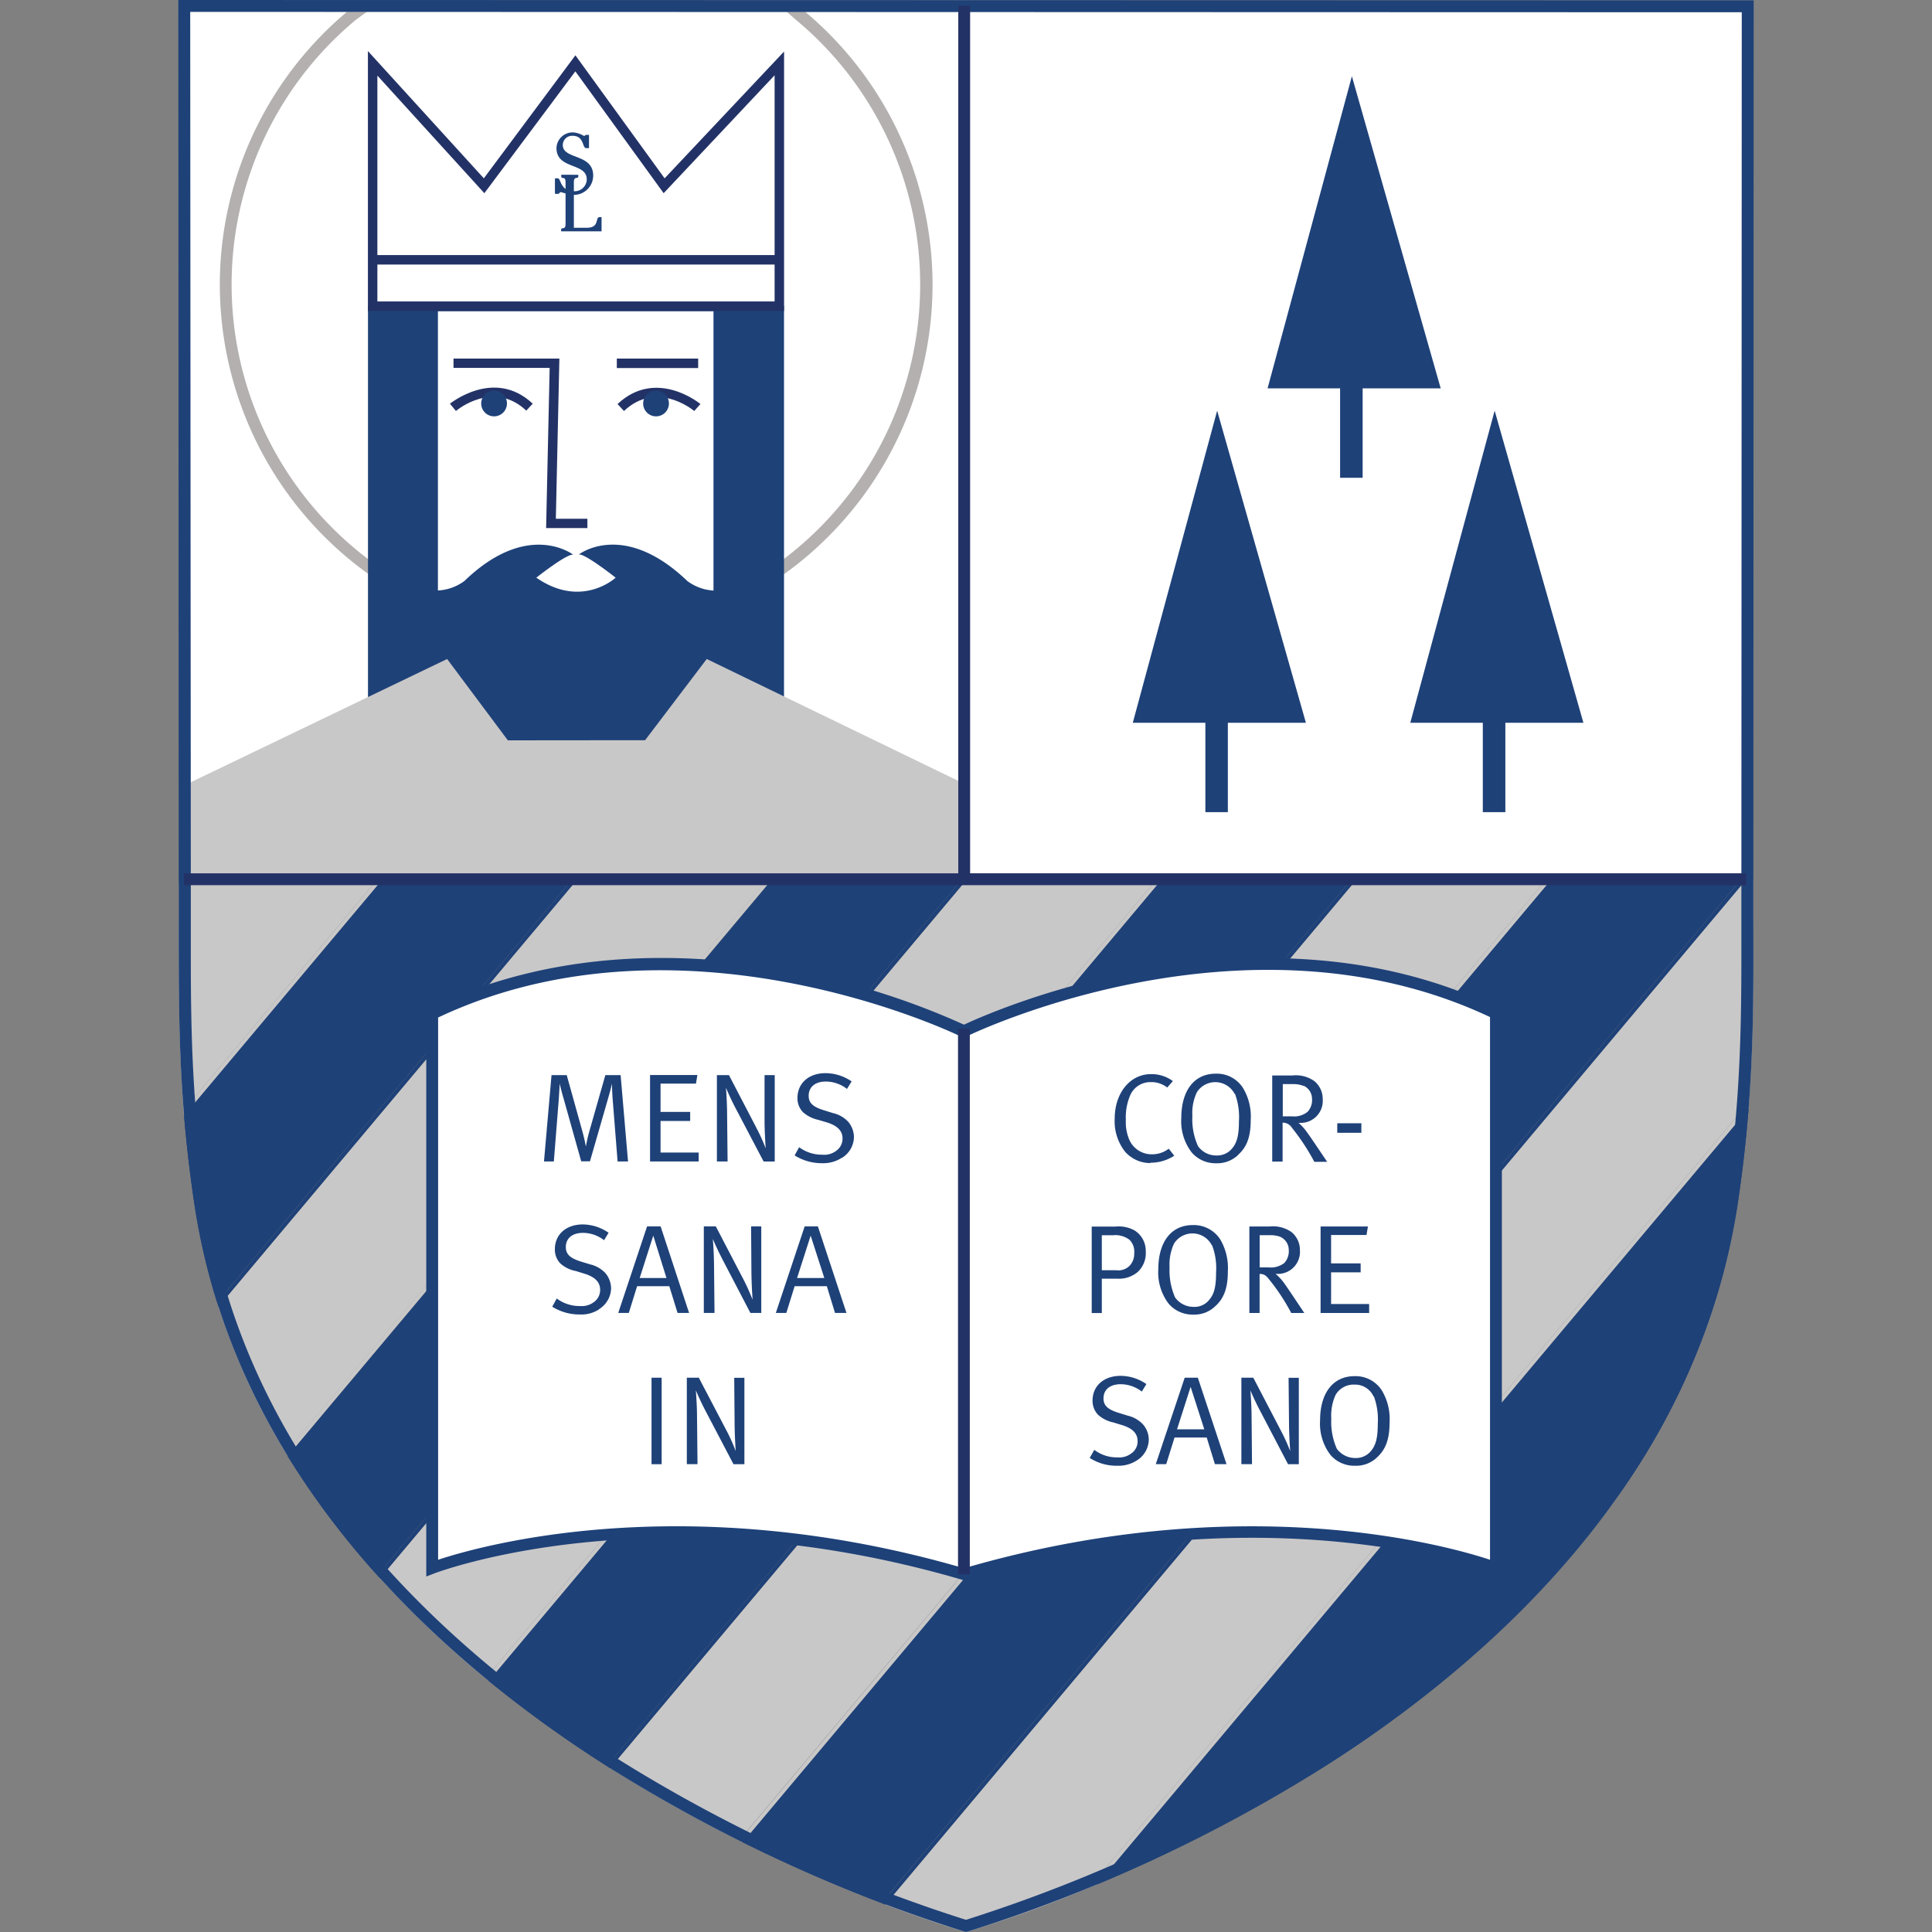 <svg id="Calque_1" data-name="Calque 1" xmlns="http://www.w3.org/2000/svg" viewBox="0 0 300 300"><rect x="0" y="0" width="300" height="300" fill="#808080" stroke="none"/><defs><style>.cls-1{fill:#fff;}.cls-2{fill:#1e4178;}.cls-3{fill:#c9c8c8;}.cls-4{fill:#b3b0af;}.cls-5{fill:#233266;}</style></defs><rect class="cls-1" x="29.53" y="1.83" width="241.61" height="133.78"/><path class="cls-2" d="M271.52,172.15,170.33,292.62a240.12,240.12,0,0,0,35.07-18.15,178.9,178.9,0,0,0,31.38-25l14.55-17.32a105.69,105.69,0,0,0,18.54-45.56c.77-5.16,1.28-9.94,1.65-14.48"/><path class="cls-3" d="M272.25,142.92v-6.39h-1.09L137.47,295.73c7.46,2.84,12.17,4.18,12.28,4.21l.25.06.24-.06a190.15,190.15,0,0,0,18.88-6.82l102.47-122c.71-9.71.69-18.52.66-28.2"/><path class="cls-3" d="M271.59,171.12l-102.47,122,1.21-.5L271.52,172.15c0-.35,0-.69.07-1"/><path class="cls-2" d="M240.91,136.53,115.33,286.06c8.24,4.09,15.68,7.22,21.55,9.45l133.51-159H240.91"/><path class="cls-2" d="M270.38,136.53l-133.5,159,.59.22,133.7-159.2h-.79"/><path class="cls-3" d="M210.66,136.53l-115.91,138a223,223,0,0,0,20,11.24L240.13,136.53H210.66"/><path class="cls-3" d="M240.13,136.53,114.78,285.79c.18.09.36.19.55.27L240.91,136.53h-.78"/><path class="cls-2" d="M180.41,136.53,75.88,261a191.29,191.29,0,0,0,18.36,13.23L209.88,136.53H180.41"/><path class="cls-2" d="M209.88,136.53,94.23,274.24l.36.23.15.08,115.91-138h-.77"/><path class="cls-3" d="M150.15,136.53,59,245.07a155.87,155.87,0,0,0,16.41,15.56l104.21-124.1H150.15"/><path class="cls-3" d="M179.62,136.53,75.41,260.63c.16.12.3.26.47.38L180.41,136.53h-.79"/><path class="cls-2" d="M119.91,136.53,44.67,226.11A127.07,127.07,0,0,0,58.6,244.62l90.77-108.09H119.91"/><path class="cls-2" d="M149.37,136.53,58.6,244.62l.4.45,91.15-108.54h-.78"/><path class="cls-3" d="M89.66,136.53,33.94,202.88a106.18,106.18,0,0,0,10.41,22.69l74.78-89H89.66"/><path class="cls-3" d="M119.13,136.53l-74.78,89q.15.27.33.54l75.23-89.58h-.78"/><path class="cls-2" d="M59.4,136.53l-30.83,36.7c.36,4.25.86,8.66,1.56,13.41a101.49,101.49,0,0,0,3.57,15.59l55.17-65.7H59.4"/><path class="cls-2" d="M88.87,136.53l-55.16,65.7c.07.22.15.43.23.66l55.72-66.36h-.79"/><path class="cls-3" d="M27.74,142.92c0,10.1,0,19.24.76,29.48l30.12-35.87H28.37l-.61.74v.1l0,5.55"/><path class="cls-3" d="M58.62,136.53,28.5,172.4c0,.28.05.55.07.83l30.83-36.7h-.78"/><path class="cls-4" d="M89.45,99.5A55.31,55.31,0,0,1,54.11,1.64L56,.24,57.1,1.73,55.24,3.09A53.46,53.46,0,1,0,123.5,3L122,1.69,123.17.28l1.51,1.26a55.32,55.32,0,0,1-35.23,98Z"/><path class="cls-2" d="M100,115H78.86m-21.72,4.49v-72h64.6v71.38Zm53.65-27.79V48.32H68l0,43.37a7.54,7.54,0,0,0,4.12-1.48C82,80.68,89,86.13,89,86.13c-1-.17-5.72,3.57-5.72,3.57,7.07,4.9,12.32,0,12.32,0m0,0s-4.75-3.76-5.72-3.6c0,0,6.9-5.41,16.86,4.13a7.69,7.69,0,0,0,4.12,1.49"/><path class="cls-5" d="M91.21,82H84.8l.55-24.87H70.42V55.68H86.86l-.55,24.87h4.9ZM70.8,63.82l-.94-1.14c.06,0,6.86-5.61,12.86,0l-1,1.08C76.67,59,71,63.62,70.8,63.82Zm37.61-6.67H95.78V55.68h12.63Zm13.34-8.86H57.13V7.93l18,19.76L89.35,8.59l13.85,19.1L121.75,8ZM58.6,46.81h61.68V41.08H58.6Zm0-7.2h61.68V11.69L103.05,30,89.34,11.08,75.21,30,58.6,11.74Z"/><path class="cls-2" d="M78.72,62.65a2,2,0,0,1-2,2,2,2,0,1,1,2-2"/><path class="cls-5" d="M107.8,63.82c-.23-.2-5.87-4.78-10.91,0l-1-1.08c6-5.64,12.8-.08,12.87,0Z"/><path class="cls-2" d="M99.87,62.65a2,2,0,1,0,2-2,2,2,0,0,0-2,2"/><path class="cls-2" d="M86.62,27.69c.5,0,.34,2,2.49,2a1.87,1.87,0,0,0,2-1.84c0-2.64-4.7-1.49-4.7-4.87A2.51,2.51,0,0,1,89,20.56a3.86,3.86,0,0,1,1.68.55c.11,0,.2-.1.27-.17h.51V23H91c-.59,0-.28-1.91-2.07-1.91a1.44,1.44,0,0,0-1.54,1.43c0,2.28,4.72,1.3,4.72,4.74a3,3,0,0,1-3.06,3,10,10,0,0,1-1.94-.43.43.43,0,0,0-.33.27h-.61V27.69h.41"/><polyline class="cls-3" points="28.89 121.82 69.43 102.33 78.86 114.96 100.17 114.94 109.74 102.33 149.44 121.56 149.44 136.22 28.99 136.22 28.99 121.93 28.89 121.82"/><path class="cls-2" d="M87.13,35.7c0-.54.69.13.69-.9V28.26c0-1-.67-.35-.67-.89v-.23H89.8v.23c0,.53-.69-.13-.69.89v7.11h2c2.07,0,1.25-1.66,2-1.66h.3v2.21H87.13V35.7"/><rect class="cls-2" x="187.17" y="99.86" width="3.49" height="26.25"/><polyline class="cls-2" points="202.78 112.23 175.9 112.23 189 63.77 202.78 112.23"/><rect class="cls-2" x="230.25" y="99.86" width="3.5" height="26.25"/><polyline class="cls-2" points="245.87 112.23 218.99 112.23 232.09 63.77 245.87 112.23"/><rect class="cls-2" x="208.09" y="47.94" width="3.5" height="26.25"/><polyline class="cls-2" points="209.92 11.84 223.71 60.3 196.83 60.3 209.92 11.84"/><path class="cls-1" d="M149.68,160.11s43.47-21.62,82.59-2.73v86.09s-33.92-13.24-82.59,1c-48.68-14.25-82.58-1-82.58-1V157.38c39.12-18.89,82.58,2.73,82.58,2.73"/><path class="cls-2" d="M66.7,156.55l-.51.25v88l1.25-.48c.32-.13,34.21-13,82,1l.26.07.26-.07c47.78-14,81.67-1.16,82-1l1.25.48v-88l-.52-.25c-37.15-17.93-78.63.5-83,2.56a116.56,116.56,0,0,0-26.45-8.34c-14.52-2.81-36.1-4.08-56.53,5.78m83.39,4.38c.43-.21,43.15-21,81.27-3V242.2c-6.49-2.15-38.47-11.25-81.68,1.32-43.2-12.58-75.18-3.47-81.66-1.32V158c38.11-18,80.83,2.74,81.26,3l.4.22Z"/><rect class="cls-5" x="148.76" y="159.77" width="1.83" height="84.7"/><path class="cls-2" d="M95.9,180.35l-.78-9.84c-.06-.83-.1-2.19-.1-2.27,0,.11-.29,1.28-.53,2.09l-2.88,10H90.25l-2.67-9.52c-.39-1.31-.63-2.33-.67-2.57,0,.2-.1,1.78-.15,2.54L86,180.35H84.47l1.17-13.41H88l2.44,8.76c.34,1.24.51,2.21.54,2.33a22.12,22.12,0,0,1,.48-2.17L94,166.94h2.37l1.15,13.41H95.9"/><polyline class="cls-2" points="100.94 180.35 100.94 166.93 108.29 166.93 108.07 168.26 102.57 168.26 102.57 172.66 107.17 172.66 107.17 174.06 102.57 174.06 102.57 178.97 108.49 178.97 108.49 180.35 100.94 180.35"/><path class="cls-2" d="M118.57,180.35l-4.31-8.2c-.87-1.64-1.53-3.24-1.53-3.24s.15,1.91.17,3.64l.08,7.8h-1.66V166.94h1.87l4.46,8.57a30.25,30.25,0,0,1,1.25,2.81s-.16-2.16-.18-4.08l0-7.3h1.58v13.42h-1.68"/><path class="cls-2" d="M130.7,179.79a5.24,5.24,0,0,1-3,.83,7.88,7.88,0,0,1-4.31-1.21l.7-1.27a5.92,5.92,0,0,0,3.61,1.16,3.06,3.06,0,0,0,2.13-.59,2.3,2.3,0,0,0,1-1.91c0-1.2-.79-2-2.42-2.51l-1.35-.4a5.24,5.24,0,0,1-2.39-1.21,3.08,3.08,0,0,1-.84-2.19c0-2.28,1.75-3.85,4.35-3.85a7.19,7.19,0,0,1,4.06,1.28l-.72,1.17a5.38,5.38,0,0,0-3.27-1.15c-1.68,0-2.68.85-2.68,2.22,0,1.08.65,1.69,2.23,2.2l1.55.48a4.64,4.64,0,0,1,2.37,1.36,3.76,3.76,0,0,1,.88,2.36,3.86,3.86,0,0,1-1.86,3.23"/><path class="cls-2" d="M93.06,203.29a5,5,0,0,1-3,.82,7.88,7.88,0,0,1-4.31-1.21l.7-1.27a5.86,5.86,0,0,0,3.61,1.17,3.13,3.13,0,0,0,2.13-.59,2.3,2.3,0,0,0,1-1.91c0-1.21-.78-2-2.4-2.51l-1.35-.42A5,5,0,0,1,87,196.18a3.11,3.11,0,0,1-.84-2.2c0-2.29,1.74-3.85,4.34-3.85a7.13,7.13,0,0,1,4,1.29l-.7,1.16a5.35,5.35,0,0,0-3.27-1.14c-1.68,0-2.67.85-2.67,2.21,0,1.08.64,1.69,2.23,2.21l1.54.47a4.72,4.72,0,0,1,2.38,1.36,3.76,3.76,0,0,1,.88,2.38,3.9,3.9,0,0,1-1.88,3.22"/><path class="cls-2" d="M105.21,203.87l-1.28-4.15h-5l-1.29,4.15H96l4.48-13.44h2.1L107,203.87h-1.82m-3.74-12-2.11,6.58h4.16Z"/><path class="cls-2" d="M116.52,203.87l-4.3-8.24c-.87-1.64-1.53-3.23-1.53-3.23s.16,1.91.18,3.66l.08,7.81h-1.66V190.43h1.86l4.46,8.56c.66,1.29,1.19,2.69,1.25,2.83,0,0-.16-2.18-.18-4.09l-.05-7.3h1.58v13.44h-1.69"/><path class="cls-2" d="M129.66,203.87l-1.27-4.15h-5l-1.29,4.15h-1.63l4.48-13.44H127l4.44,13.44h-1.82m-3.74-12-2.11,6.58H128Z"/><rect class="cls-2" x="101.17" y="213.93" width="1.57" height="13.43"/><path class="cls-2" d="M113.89,227.35l-4.31-8.22c-.86-1.63-1.53-3.23-1.53-3.23s.16,1.92.18,3.66l.08,7.79h-1.66V213.93h1.86L113,222.5a27.61,27.61,0,0,1,1.24,2.82s-.15-2.17-.17-4.09l-.06-7.29h1.58v13.42h-1.68"/><path class="cls-2" d="M178.61,180.6a5.2,5.2,0,0,1-3.92-1.78,7.63,7.63,0,0,1-1.6-5.11c0-4,2.39-6.92,5.64-6.92a5.56,5.56,0,0,1,3.39,1.08l-.87,1a4,4,0,0,0-2.55-.84,3.41,3.41,0,0,0-3.3,2.29,8.65,8.65,0,0,0-.58,3.57,7,7,0,0,0,.44,2.85,3.79,3.79,0,0,0,3.6,2.5,4.21,4.21,0,0,0,2.62-.87l.86,1.09a6.81,6.81,0,0,1-3.73,1.09"/><path class="cls-2" d="M192.26,179.34a4.71,4.71,0,0,1-3.41,1.29,4.87,4.87,0,0,1-3.82-1.7,7.94,7.94,0,0,1-1.6-5.31c0-4.27,2-6.9,5.35-6.9a4.82,4.82,0,0,1,4.22,2.2,8.56,8.56,0,0,1,1.21,5c0,2.57-.58,4.19-2,5.44m-.49-9.49a3.39,3.39,0,0,0-5.87-.27,7.58,7.58,0,0,0-.7,3.69,10.18,10.18,0,0,0,.87,4.67,3.44,3.44,0,0,0,2.85,1.46,3,3,0,0,0,2.51-1.16c.67-.83,1-1.91,1-4.12A10.4,10.4,0,0,0,191.77,169.85Z"/><path class="cls-2" d="M204.07,180.37a33.58,33.58,0,0,0-3.42-5.2,1.72,1.72,0,0,0-1.49-.85v6.05h-1.61V167h3.13a4.94,4.94,0,0,1,3.39.86,3.55,3.55,0,0,1,1.32,2.81,3.42,3.42,0,0,1-3.55,3.69h-.2a8.11,8.11,0,0,1,1.35,1.51c.56.75,3.09,4.54,3.09,4.54h-2m-1.67-11.79a4.25,4.25,0,0,0-1.68-.28h-1.54v5h1.42a3.27,3.27,0,0,0,2.43-.7,2.64,2.64,0,0,0,.69-2A2.24,2.24,0,0,0,202.4,168.58Z"/><rect class="cls-2" x="207.65" y="174.42" width="3.74" height="1.48"/><path class="cls-2" d="M176.7,197.48a4.51,4.51,0,0,1-3.26,1.07h-2.35v5.34h-1.57V190.46h3.72a5.07,5.07,0,0,1,2.95.61,3.72,3.72,0,0,1,1.72,3.22,4,4,0,0,1-1.21,3.19m-1.36-5a3.63,3.63,0,0,0-2.54-.67h-1.71v5.43h2.25a2.43,2.43,0,0,0,2.1-.73,2.69,2.69,0,0,0,.68-1.9A2.58,2.58,0,0,0,175.34,192.47Z"/><path class="cls-2" d="M188.69,202.84a4.64,4.64,0,0,1-3.4,1.29,4.89,4.89,0,0,1-3.82-1.69,8,8,0,0,1-1.61-5.33c0-4.26,2-6.88,5.35-6.88a4.89,4.89,0,0,1,4.24,2.18,8.71,8.71,0,0,1,1.21,5c0,2.58-.59,4.21-2,5.46m-.48-9.49a3.38,3.38,0,0,0-5.88-.27,7.69,7.69,0,0,0-.69,3.68,10.42,10.42,0,0,0,.86,4.68,3.53,3.53,0,0,0,2.86,1.46,2.92,2.92,0,0,0,2.5-1.17c.68-.82,1-1.91,1-4.13A10.09,10.09,0,0,0,188.21,193.35Z"/><path class="cls-2" d="M200.5,203.88a31.48,31.48,0,0,0-3.42-5.2c-.53-.68-.82-.85-1.49-.87v6.07H194V190.45h3.13a5,5,0,0,1,3.39.85,3.56,3.56,0,0,1,1.33,2.82,3.43,3.43,0,0,1-3.57,3.69h-.2a8.12,8.12,0,0,1,1.36,1.49c.56.77,3.09,4.58,3.09,4.58h-2m-1.67-11.81a4.49,4.49,0,0,0-1.68-.27H195.6v5H197a3.38,3.38,0,0,0,2.43-.69,2.68,2.68,0,0,0,.69-2A2.24,2.24,0,0,0,198.83,192.07Z"/><polyline class="cls-2" points="205.06 203.88 205.06 190.45 212.41 190.45 212.19 191.77 206.69 191.77 206.69 196.18 211.28 196.18 211.28 197.57 206.69 197.57 206.69 202.49 212.6 202.49 212.6 203.88 205.06 203.88"/><path class="cls-2" d="M176.52,226.78a5.22,5.22,0,0,1-3,.82,7.72,7.72,0,0,1-4.31-1.21l.71-1.26a5.75,5.75,0,0,0,3.6,1.17,3.08,3.08,0,0,0,2.13-.6,2.27,2.27,0,0,0,1-1.91c0-1.2-.79-2-2.41-2.5l-1.35-.41a5.14,5.14,0,0,1-2.39-1.2,3.13,3.13,0,0,1-.85-2.19c0-2.29,1.75-3.85,4.36-3.85a7.06,7.06,0,0,1,4,1.28l-.71,1.16a5.43,5.43,0,0,0-3.27-1.14c-1.68,0-2.68.84-2.68,2.21,0,1.08.64,1.69,2.24,2.2l1.55.48a4.66,4.66,0,0,1,2.36,1.37,3.61,3.61,0,0,1,.88,2.36,3.86,3.86,0,0,1-1.86,3.22"/><path class="cls-2" d="M188.65,227.35l-1.27-4.13h-5l-1.29,4.13h-1.62l4.49-13.42H186l4.45,13.42h-1.83m-3.74-12-2.11,6.59H187Z"/><path class="cls-2" d="M200,227.35l-4.3-8.22c-.87-1.63-1.54-3.23-1.54-3.23s.16,1.92.18,3.66l.07,7.79h-1.65V213.93h1.85l4.47,8.57a30,30,0,0,1,1.26,2.82s-.16-2.17-.18-4.09l-.07-7.29h1.59v13.42H200"/><path class="cls-2" d="M213.81,226.32a4.68,4.68,0,0,1-3.41,1.28,4.85,4.85,0,0,1-3.82-1.7,8,8,0,0,1-1.6-5.32c0-4.26,2-6.89,5.35-6.89a4.84,4.84,0,0,1,4.23,2.2,8.57,8.57,0,0,1,1.21,5c0,2.58-.59,4.2-2,5.46m-.48-9.5a3.16,3.16,0,0,0-3-1.85,3.24,3.24,0,0,0-2.89,1.58,7.72,7.72,0,0,0-.68,3.69,10.36,10.36,0,0,0,.86,4.69,3.54,3.54,0,0,0,2.86,1.44,3,3,0,0,0,2.5-1.16c.67-.84,1-1.91,1-4.13A10.35,10.35,0,0,0,213.33,216.82Z"/><path class="cls-2" d="M27.69.92l.06,136.45v5.55c0,14.52-.08,27.07,2.39,43.71,6.34,42.92,38.56,71.45,64.46,87.84a238,238,0,0,0,55.16,25.47l.25.06.24-.06a238.2,238.2,0,0,0,55.16-25.47c25.91-16.39,58.13-44.92,64.47-87.84,2.46-16.64,2.42-29.19,2.38-43.71v-5.55L272.31.06,27.69,0V.92m67.85,272C70,256.71,38.18,228.58,32,186.37c-2.14-14.44-2.37-25.81-2.37-38.11,0-1.77,0-3.54,0-5.33v-5.56S29.53,3.66,29.53,1.83l240.93.07c0,1.83-.06,135.48-.06,135.48v5.55c0,1.8,0,3.57,0,5.34,0,12.3-.24,23.66-2.37,38.1-6.24,42.21-38,70.34-63.59,86.51A237.59,237.59,0,0,1,150,298.11,237.39,237.39,0,0,1,95.54,272.88Z"/><rect class="cls-5" x="148.8" y="0.89" width="1.84" height="135.45"/><rect class="cls-5" x="28.56" y="135.61" width="242.58" height="1.84"/></svg>